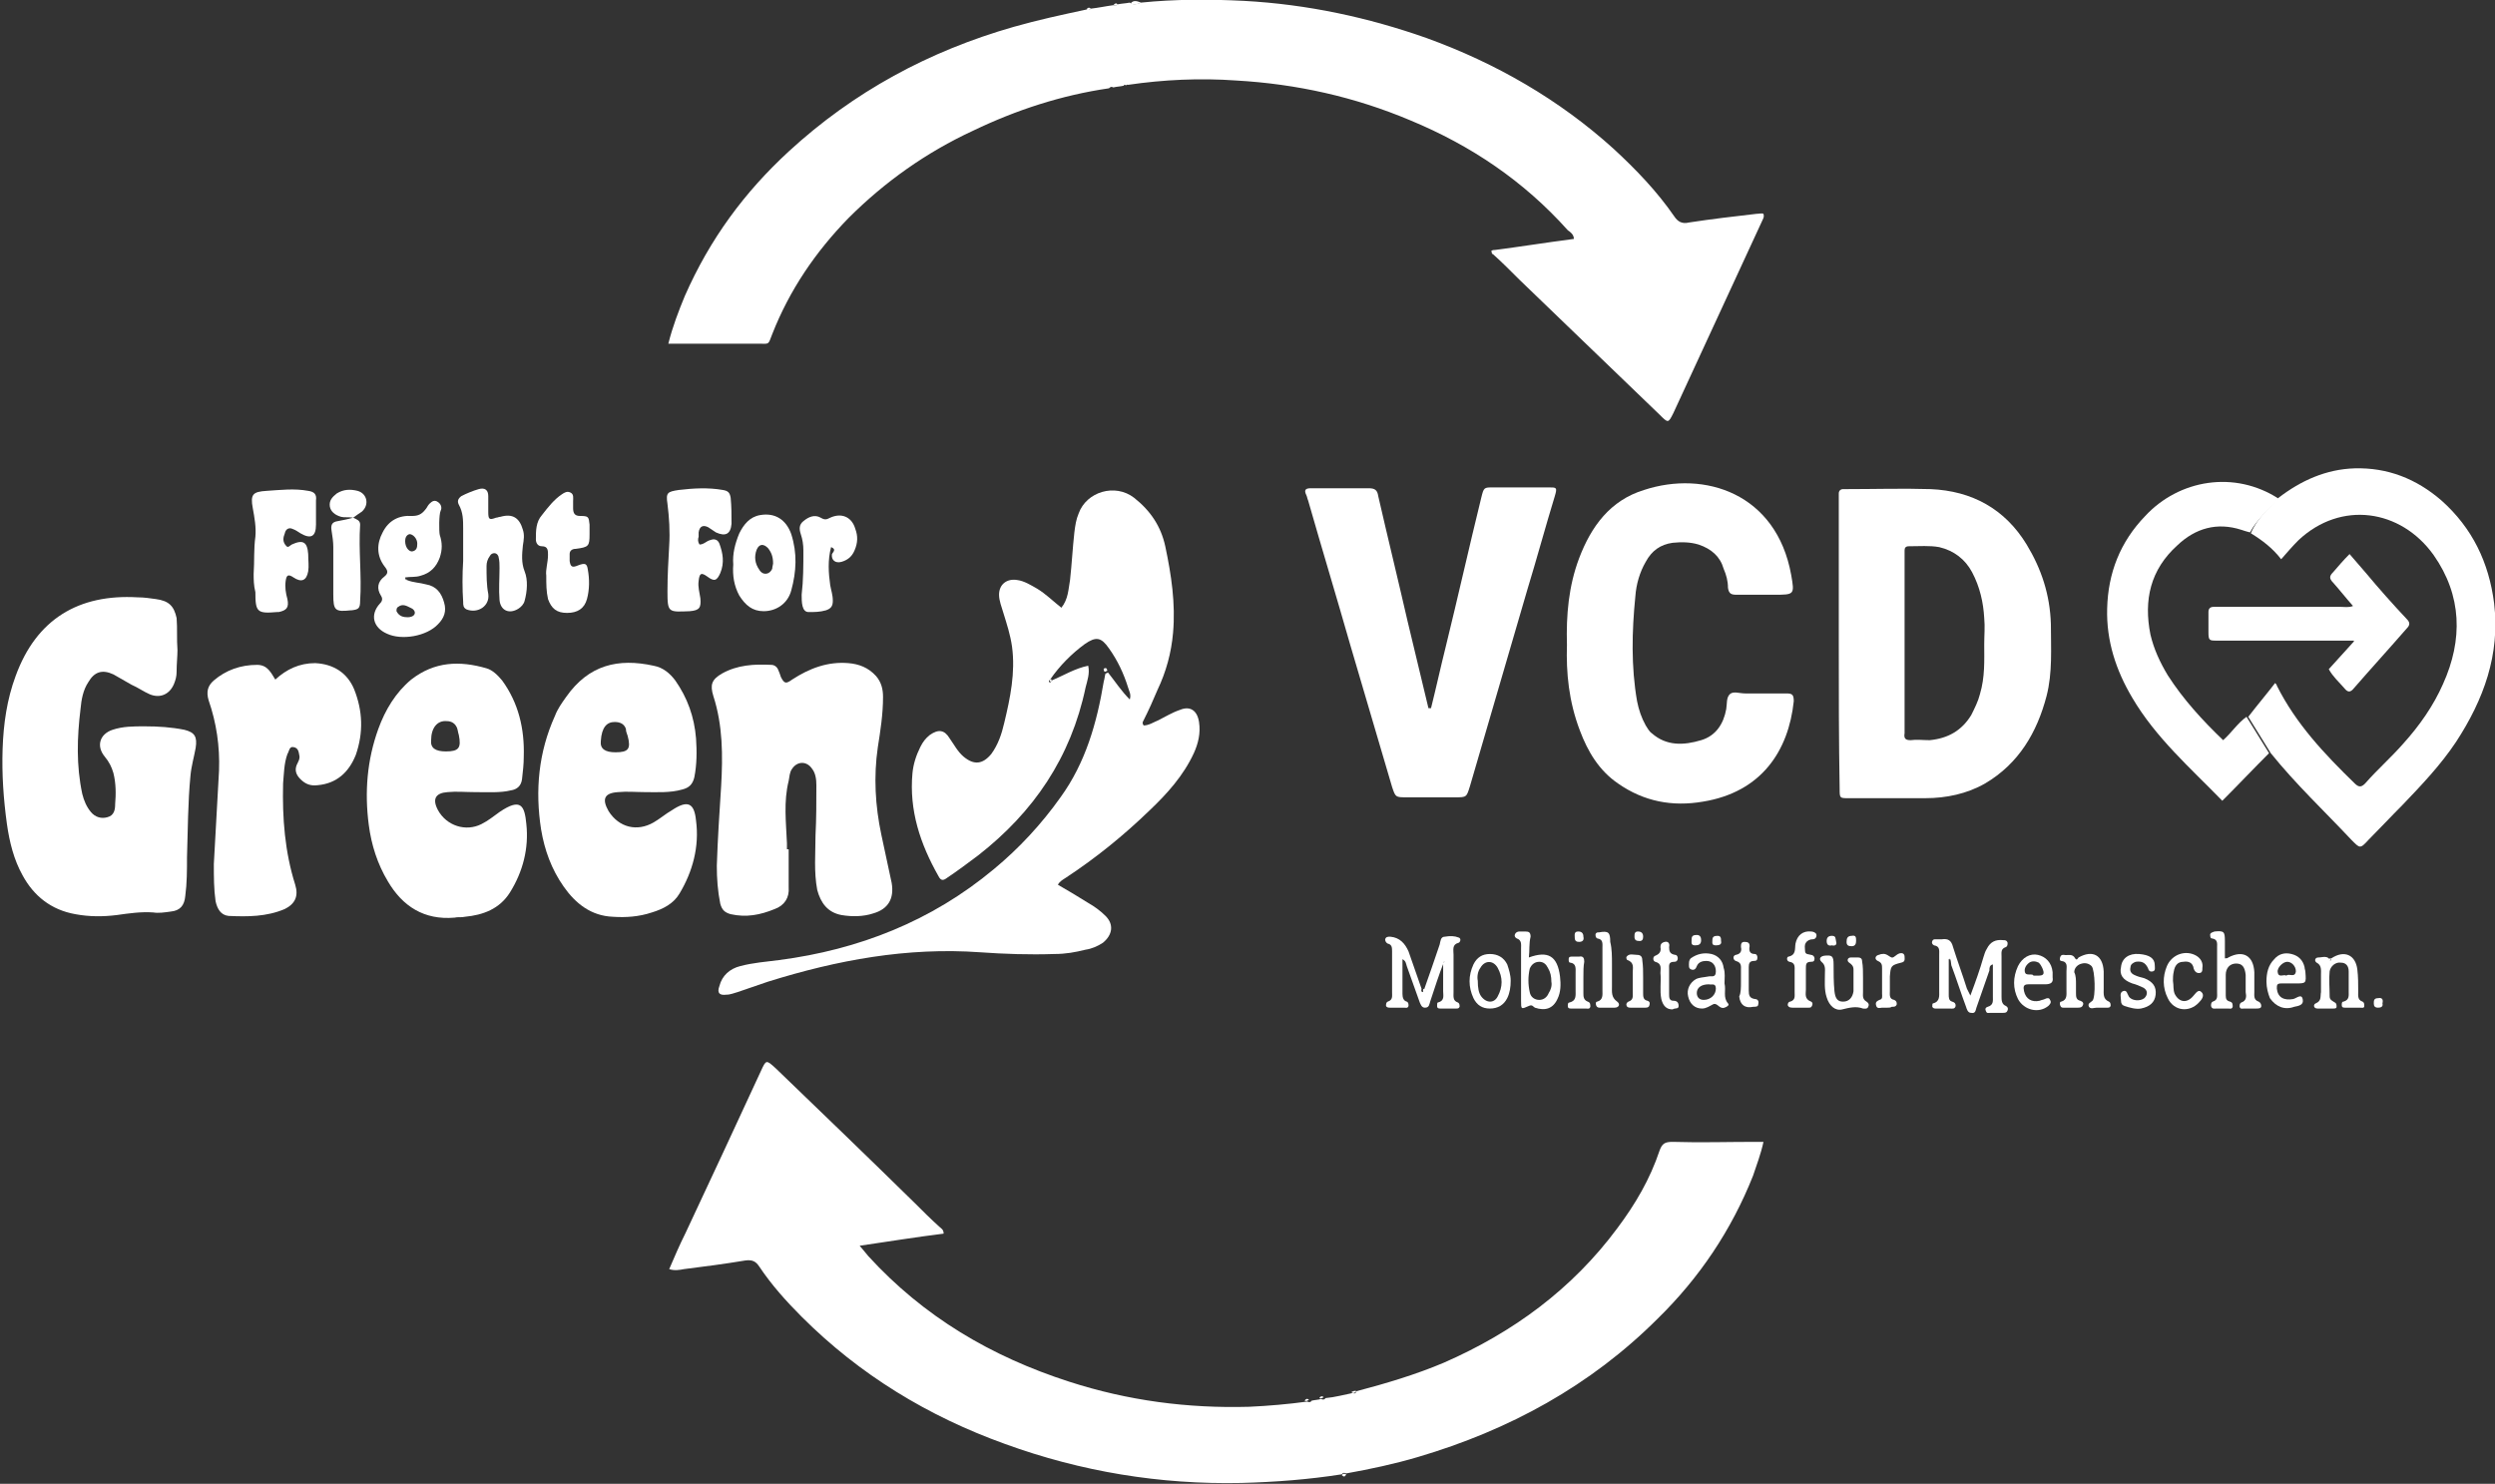 <svg xmlns="http://www.w3.org/2000/svg" xmlns:xlink="http://www.w3.org/1999/xlink" id="Ebene_1" x="0px" y="0px" viewBox="0 0 288.2 171.4" style="enable-background:new 0 0 288.2 171.4;" xml:space="preserve"><rect x="0" y="0" width="288.2" height="171.4" fill="#333333" stroke="none"/><style type="text/css">	.st0{fill:#FFFFFF;}</style><path class="st0" d="M156.7,160.7c3.4-0.9,6.8-1.9,10.1-3.3c8-3.5,14.8-8.5,20-15.5c2.1-2.8,3.8-5.7,4.9-9c0.3-0.8,0.6-1,1.5-1  c3.2,0.1,6.4,0,9.6,0c0.3,0,0.6,0,0.9,0c-0.3,1.4-0.8,2.7-1.2,3.9c-2.5,6.3-6.2,11.8-11,16.5c-7.8,7.8-17.2,12.9-27.7,16  c-2.7,0.8-5.5,1.4-8.3,1.9c-0.2-0.1-0.4-0.1-0.5,0.1c-3.8,0.6-7.7,0.9-11.6,1c-9.4,0.2-18.5-1.3-27.3-4.5c-8.9-3.2-16.8-8-23.5-14.7  c-1.8-1.8-3.5-3.7-4.9-5.8c-0.4-0.6-0.8-0.8-1.6-0.7c-2.4,0.4-4.7,0.7-7.1,1c-0.5,0.1-1.1,0.2-1.7,0c0.6-1.4,1.2-2.8,1.9-4.2  c2.9-6.2,5.8-12.4,8.7-18.7c0.6-1.3,0.6-1.3,1.7-0.3c5.4,5.2,10.8,10.4,16.1,15.6c0.9,0.9,1.8,1.8,2.8,2.7c0.2,0.2,0.5,0.3,0.5,0.8  c-3.2,0.4-6.3,0.9-9.7,1.4c0.4,0.5,0.7,0.8,1,1.2c6.4,7,14.2,11.6,23.2,14.5c6.8,2.2,13.7,3.1,20.8,2.9c2.2-0.1,4.5-0.3,6.7-0.6  c0.2,0.1,0.4,0.1,0.5-0.1c0.4-0.1,0.8-0.1,1.1-0.2c0.2,0.1,0.4,0.1,0.5-0.1c1.1-0.1,2.2-0.4,3.2-0.6  C156.4,161,156.6,161,156.7,160.7L156.7,160.7z"></path><path class="st0" d="M131.8,0.3c3.9-0.4,7.9-0.4,11.9-0.2C151,0.5,158,2,164.8,4.4c8,2.9,15.3,7.1,21.6,12.8c2.6,2.4,5,4.9,7,7.8  c0.4,0.6,0.9,0.9,1.7,0.7c2.6-0.4,5.2-0.7,7.8-1c0.3,0,0.6-0.1,0.8,0c0.1,0.3,0,0.5-0.1,0.7c-3.4,7.4-6.9,14.9-10.3,22.3  c-0.6,1.2-0.6,1.2-1.6,0.2c-5.4-5.2-10.8-10.4-16.2-15.6c-1-1-2-2-3-2.9c0-0.2,0-0.3,0-0.5c3.1-0.4,6.2-0.9,9.3-1.3  c0-0.5-0.4-0.8-0.7-1c-5.1-5.7-11.2-9.8-18.2-12.7c-6.4-2.7-13.1-4.2-20.1-4.6c-4.2-0.3-8.4-0.1-12.5,0.5c-0.2-0.1-0.4-0.1-0.5,0.1  c-0.4,0.1-0.8,0.1-1.2,0.2c-0.2-0.1-0.3-0.1-0.5,0.1c-5.5,0.8-10.7,2.5-15.7,4.9C107,17.6,102.2,21,98,25.2  c-3.8,3.9-6.8,8.3-8.8,13.4c-0.5,1.3-0.3,1.1-1.6,1.1c-3.1,0-6.2,0-9.3,0c-0.3,0-0.6,0-1.1,0c0.5-2,1.2-3.8,1.9-5.5  c2.9-6.6,6.9-12,12-16.7c7.5-6.9,16.2-11.6,26-14.4c2.8-0.8,5.6-1.4,8.4-2c0.2,0.1,0.4,0,0.5-0.1c0.9-0.1,1.8-0.3,2.6-0.4  c0.2,0.1,0.3,0.1,0.5-0.1c0.5-0.1,0.9-0.1,1.4-0.2C130.9,0.6,131.3,0.5,131.8,0.3L131.8,0.3z"></path><path class="st0" d="M121.5,78.6c1.4-0.6,2.7-1.4,4.2-1.7c0.2,0.9-0.1,1.7-0.3,2.5c-1.7,8.1-6,14.4-12.4,19.4  c-1.2,0.9-2.4,1.8-3.6,2.6c-0.4,0.3-0.7,0.4-1-0.2c-2.1-3.7-3.4-7.6-3-11.9c0.1-1,0.4-2,0.9-3c0.3-0.6,0.6-1,1.1-1.4  c1-0.7,1.7-0.6,2.3,0.4c0.5,0.7,0.9,1.5,1.6,2.1c1.2,1,2.2,0.9,3.2-0.3c0.8-1.1,1.2-2.3,1.5-3.6c0.7-2.9,1.3-5.8,0.9-8.8  c-0.2-1.4-0.6-2.6-1-3.9c-0.2-0.7-0.5-1.4-0.5-2.1c0-1.2,0.9-1.9,2.1-1.7c0.8,0.1,1.6,0.6,2.3,1c1,0.6,1.9,1.5,2.8,2.2  c0.8-1,0.8-2.1,1-3.2c0.2-1.8,0.3-3.7,0.5-5.5c0.1-0.8,0.2-1.5,0.5-2.2c0.9-2.5,4.2-3.5,6.4-1.8c1.9,1.5,3.1,3.3,3.6,5.6  c0.7,3.3,1.2,6.6,0.9,10c-0.2,2.3-0.8,4.5-1.8,6.6c-0.5,1.2-1,2.3-1.6,3.5c-0.1,0.2-0.2,0.3,0,0.6c0.6,0,1.2-0.4,1.7-0.6  c0.8-0.4,1.6-0.9,2.5-1.2c1.2-0.5,2,0.1,2.2,1.4s-0.1,2.5-0.6,3.6c-1.2,2.6-3.1,4.7-5.1,6.6c-3,2.9-6.2,5.5-9.7,7.8  c-0.3,0.2-0.7,0.4-0.9,0.8c1.2,0.7,2.4,1.4,3.5,2.1c0.7,0.4,1.4,0.9,2,1.5c1,1,0.8,2.2-0.3,3.1c-0.6,0.4-1.3,0.7-2,0.8  c-1.2,0.3-2.3,0.5-3.6,0.5c-2.9,0.1-5.8,0-8.6-0.2c-8.4-0.6-16.5,0.9-24.5,3.4c-1.2,0.4-2.3,0.8-3.5,1.2c-0.4,0.1-0.8,0.3-1.3,0.3  c-0.8,0.1-1.1-0.2-0.8-1c0.3-1.2,1.2-2,2.4-2.3c1.5-0.4,3-0.5,4.5-0.7c9.2-1.2,17.6-4.5,24.8-10.5c2.9-2.4,5.5-5.2,7.7-8.3  c2.9-4,4.2-8.6,5-13.4c0.1-0.3,0.1-0.6,0.2-0.9c0.1,0,0.2-0.1,0.3-0.1c0.8,1,1.5,2.1,2.5,3.1c0.2-0.6-0.1-1-0.2-1.4  c-0.5-1.6-1.2-3.1-2.2-4.5c-0.9-1.3-1.5-1.4-2.8-0.5c-1.5,1.1-2.9,2.5-4,4.1c-0.1,0.1-0.2,0.2-0.1,0.3S121.5,78.7,121.5,78.6  L121.5,78.6z"></path><path class="st0" d="M20.5,75.1c0,0.7-0.1,1.6-0.1,2.5c0,0.5-0.1,0.9-0.3,1.4c-0.5,1.2-1.6,1.7-2.8,1.2c-0.7-0.3-1.4-0.8-2.1-1.1  c-0.7-0.4-1.4-0.8-2.1-1.2c-1.3-0.6-2.2-0.3-2.9,0.9c-0.6,0.9-0.8,2-0.9,3.1c-0.4,3.3-0.5,6.5,0.2,9.8c0.2,0.8,0.5,1.5,1,2.1  s1.2,0.8,1.9,0.6c0.8-0.2,0.9-0.9,0.9-1.5c0.1-1.2,0.1-2.4-0.2-3.6c-0.2-0.7-0.5-1.3-1-1.9c-1-1.2-0.6-2.6,0.9-3.1  c1.2-0.4,2.4-0.4,3.7-0.4c1.6,0,3.1,0.1,4.6,0.4c1.2,0.3,1.5,0.8,1.3,2.1c-0.2,1.1-0.5,2.1-0.6,3.2c-0.3,3.1-0.3,6.3-0.4,9.4  c0,1.5,0,3-0.2,4.5c-0.1,1.1-0.6,1.7-1.7,1.8c-0.7,0.1-1.4,0.2-2,0.1c-1.4-0.1-2.8,0.1-4.2,0.3c-1.6,0.2-3.2,0.2-4.8-0.1  c-2.8-0.5-4.8-2.1-6.1-4.5c-1-1.8-1.5-3.8-1.8-5.9c-0.4-2.9-0.6-5.8-0.5-8.7c0.1-2.9,0.5-5.7,1.5-8.4c2.4-6.6,7.3-9.5,14.1-9.1  c0.7,0,1.4,0.1,2.1,0.2c1.5,0.2,2.1,0.8,2.4,2.2C20.5,72.6,20.4,73.8,20.5,75.1L20.5,75.1z"></path><path class="st0" d="M212.4,74.3c0-5.5,0-11,0-16.5c0-0.3,0-0.6,0-0.8c0-0.3,0.2-0.5,0.5-0.5c0.1,0,0.2,0,0.4,0c3.2,0,6.5-0.1,9.7,0  c4.8,0.2,8.6,2.3,11.1,6.4c1.7,2.8,2.7,5.8,2.8,9.2c0,2.8,0.2,5.6-0.5,8.3c-1.1,4.2-3.2,7.8-7.1,10.1c-2.1,1.2-4.5,1.7-6.9,1.7  c-3,0-5.9,0-8.9,0c-1,0-1,0-1-1.1C212.4,85.5,212.4,79.9,212.4,74.3L212.4,74.3z M229.2,74.4c0-1,0.1-2,0-3  c-0.1-1.8-0.5-3.6-1.4-5.3c-0.8-1.5-2.1-2.5-3.8-2.9c-1.1-0.2-2.3-0.1-3.5-0.1c-0.4,0-0.5,0.2-0.5,0.5s0,0.6,0,0.8  c0,6.6,0,13.1,0,19.7c0,0.2,0,0.4,0,0.6c-0.1,0.6,0.1,0.8,0.7,0.8c0.7-0.1,1.4,0,2.2,0c2.1-0.2,3.7-1.1,4.8-2.9  c0.4-0.8,0.8-1.6,1-2.4C229.3,78.2,229.2,76.3,229.2,74.4L229.2,74.4z"></path><path class="st0" d="M165.3,81.8c0.6-2.4,1.1-4.7,1.7-7.1c1.4-5.7,2.7-11.5,4.1-17.2c0.3-1.2,0.3-1.2,1.4-1.2c2.1,0,4.2,0,6.4,0  c0.9,0,1,0,0.7,1c-1.1,3.6-2.1,7.3-3.2,10.9c-2.2,7.5-4.4,15.1-6.6,22.6c-0.4,1.3-0.4,1.3-1.7,1.3c-1.9,0-3.8,0-5.6,0  c-1.3,0-1.3,0-1.7-1.2c-1.6-5.4-3.2-10.9-4.8-16.3c-1.6-5.6-3.3-11.2-4.9-16.8c-0.1-0.2-0.1-0.4-0.2-0.6c-0.3-0.6-0.1-0.8,0.5-0.8  c0.8,0,1.5,0,2.3,0c1.5,0,3,0,4.4,0c0.7,0,1,0.2,1.1,0.9c1.1,4.8,2.3,9.7,3.4,14.5c0.8,3.3,1.6,6.7,2.4,10  C165.2,81.8,165.3,81.8,165.3,81.8L165.3,81.8z"></path><path class="st0" d="M181,74.5c-0.1-3.5,0.2-6.8,1.4-10c1.4-3.7,3.6-6.7,7.5-7.9c7-2.3,15.3,0.4,17,9.8c0.4,2.3,0.4,2.3-2,2.3  c-1.4,0-2.9,0-4.3,0c-0.6,0-0.9-0.1-1-0.8c0-0.8-0.2-1.5-0.5-2.2c-0.4-1.4-1.4-2.3-2.9-2.8c-1-0.3-2-0.3-3-0.2  c-1.4,0.2-2.4,0.9-3.1,2.2c-0.7,1.2-1.1,2.6-1.2,4c-0.4,4-0.5,8.1,0.2,12.1c0.2,1,0.5,1.9,1,2.8c0.2,0.3,0.4,0.7,0.7,0.9  c1.7,1.5,3.7,1.4,5.7,0.8c1.7-0.5,2.6-1.9,2.9-3.6c0.1-0.6,0-1.3,0.4-1.7s1.1-0.1,1.8-0.1c1.6,0,3.1,0,4.7,0c0.7,0,0.9,0.1,0.9,0.9  c-0.6,5.7-3.7,10.5-10.5,11.6c-3.5,0.6-6.8,0-9.8-2.1c-2.2-1.5-3.5-3.7-4.4-6.1C181.2,81,180.9,77.7,181,74.5L181,74.5z"></path><path class="st0" d="M91.1,98.1c0,1.5,0,2.9,0,4.4c0.1,1.2-0.5,2.1-1.6,2.5c-1.7,0.7-3.3,1-5.1,0.6c-0.7-0.2-1-0.5-1.2-1.2  c-0.3-1.5-0.4-2.9-0.4-4.4c0.1-3.1,0.3-6.1,0.5-9.2c0.2-3.5,0.2-7-0.9-10.4c-0.4-1.3-0.2-1.9,1-2.6c1.8-1,3.7-1.1,5.7-1  c0.4,0,0.7,0.3,0.8,0.6c0.1,0.2,0.2,0.5,0.3,0.8c0.4,0.8,0.6,0.8,1.3,0.3c2-1.3,4.1-2.1,6.5-1.9c1.2,0.1,2.3,0.5,3.2,1.5  c0.6,0.7,0.8,1.5,0.8,2.4c0,2-0.3,3.9-0.6,5.8c-0.5,3.4-0.3,6.8,0.4,10.1c0.4,1.9,0.8,3.7,1.2,5.6c0.3,1.8-0.4,3-2.1,3.5  c-1.2,0.4-2.5,0.4-3.7,0.2c-1.6-0.3-2.4-1.4-2.8-2.9c-0.4-2.1-0.2-4.2-0.2-6.3c0.1-1.9,0.1-3.8,0.1-5.8c0-0.7-0.1-1.4-0.5-1.9  c-0.6-0.9-1.7-0.9-2.3,0c-0.3,0.4-0.3,0.9-0.4,1.4c-0.6,2.4-0.3,4.8-0.2,7.2c0,0.2,0,0.5,0,0.7C91,98.1,91.1,98.1,91.1,98.1  L91.1,98.1z"></path><path class="st0" d="M74.5,91.5c-1,0-2.1-0.1-3.1,0c-1.6,0.1-1.9,0.8-1.1,2.2c1.2,1.9,3.3,2.4,5.2,1.3c0.7-0.4,1.4-1,2.1-1.4  c1.8-1.2,2.6-0.9,2.8,1.2c0.4,3-0.4,5.9-1.9,8.4c-0.7,1.2-1.9,1.8-3.2,2.2c-1.5,0.5-3,0.6-4.5,0.5c-2.5-0.1-4.3-1.5-5.7-3.5  c-1.4-2-2.2-4.2-2.6-6.6c-0.7-4.5-0.3-8.9,1.6-13.1c0.3-0.8,0.8-1.5,1.3-2.2c2.6-3.7,6-4.5,10.1-3.6c1.1,0.2,1.9,0.9,2.5,1.7  c1.4,2,2.2,4.2,2.4,6.7c0.1,1.5,0.1,3-0.2,4.5c-0.2,0.8-0.6,1.2-1.4,1.4C77.4,91.6,75.9,91.5,74.5,91.5L74.5,91.5z M71.1,86.9  c1.5,0,1.8-0.4,1.4-1.9c-0.1-0.3-0.2-0.5-0.2-0.8c-0.2-0.6-0.7-0.8-1.3-0.8c-0.9,0-1.5,0.6-1.6,2.2C69.3,86.5,69.9,86.9,71.1,86.9z"></path><path class="st0" d="M54.8,91.5c-1,0-2.1-0.1-3.1,0c-1.4,0.1-1.8,0.8-1.1,2.1c1,1.8,3.2,2.5,5,1.6c0.8-0.4,1.4-0.9,2.1-1.4  c2.5-1.7,2.9-0.7,3.1,1.4c0.3,2.8-0.4,5.5-1.9,7.9c-1.2,1.9-3.1,2.6-5.2,2.8c-0.4,0.1-0.8,0-1.2,0.1c-3.5,0.3-6-1.3-7.7-4.2  c-1.2-2-1.9-4.2-2.2-6.5c-0.5-3.8-0.2-7.5,1.1-11.1c0.8-2.2,2-4.2,3.8-5.7c2.7-2.1,5.6-2.2,8.7-1.3c0.7,0.2,1.3,0.8,1.8,1.4  c1.9,2.6,2.6,5.6,2.5,8.8c0,0.9-0.1,1.7-0.2,2.6c-0.1,0.8-0.6,1.2-1.3,1.3C57.8,91.6,56.3,91.5,54.8,91.5z M51.5,86.8  c1.5,0,1.8-0.4,1.5-1.9c-0.1-0.3-0.1-0.5-0.2-0.8c-0.2-0.5-0.6-0.8-1.2-0.8c-1.1-0.1-1.8,0.8-1.8,2.2C49.7,86.4,50.3,86.8,51.5,86.8  L51.5,86.8z"></path><path class="st0" d="M263.2,57.5c2.6-2,5.5-3.3,8.8-3.4c3.8-0.1,7.1,1.2,10,3.7c3.6,3.2,5.5,7.2,6.1,11.9c0.7,5.9-1.2,11.1-4.4,16  c-1.8,2.7-4,5-6.2,7.3c-1.3,1.3-2.6,2.7-3.9,4c-1,1.1-1,1-2,0c-3.1-3.3-6.4-6.4-9.3-10l-2.6-4.2c1-1.3,2.1-2.6,3.1-3.9  c0.1,0.1,0.2,0.2,0.2,0.3c2.2,4.4,5.5,7.9,9,11.3c0.5,0.5,0.8,0.4,1.2,0c1.4-1.6,3-3,4.4-4.6c1.9-2.1,3.5-4.4,4.6-6.9  c2.3-5.1,2.2-10.2-1.1-14.9c-3.8-5.3-10.7-6.3-15.6-1.7c-0.7,0.7-1.3,1.4-2,2.2c-1-1.3-2.2-2.2-3.5-3  C260.7,59.9,262,58.8,263.2,57.5L263.2,57.5z"></path><path class="st0" d="M31.8,78.5c1.3-1.2,2.8-1.9,4.6-1.9c2.1,0.1,3.7,1.1,4.5,3c1,2.5,1.1,5,0.2,7.6c-0.8,2-2.2,3.3-4.4,3.5  c-0.8,0.1-1.4-0.1-2-0.7s-0.7-1.2-0.3-1.9c0.1-0.2,0.2-0.4,0.2-0.7c-0.1-0.5-0.1-1-0.7-1.1c-0.5-0.1-0.5,0.5-0.7,0.8  c-0.4,1.1-0.4,2.3-0.5,3.4c-0.1,4,0.2,7.9,1.4,11.7c0.4,1.3,0,2.2-1.2,2.8c-2.1,0.9-4.3,0.9-6.5,0.8c-0.9-0.1-1.3-0.8-1.5-1.7  c-0.2-1.4-0.2-2.8-0.2-4.3c0.2-3.6,0.4-7.2,0.6-10.8c0.1-2.8-0.3-5.5-1.2-8.1c-0.3-1-0.1-1.7,0.6-2.3c1.4-1.2,3.1-1.8,5-1.8  C30.9,76.8,31.3,77.7,31.8,78.5L31.8,78.5z"></path><path class="st0" d="M259.5,82.8l2.6,4.2c-1.8,1.8-3.6,3.7-5.4,5.5c-3.7-3.8-7.7-7.3-10.4-11.9c-1.9-3.2-3-6.6-2.9-10.3  c0.1-4.1,1.5-7.7,4.4-10.7c3.9-4.2,10.3-5.3,15.4-2c-1.1,1.2-2.5,2.4-3.3,3.9c-0.4-0.1-0.7-0.2-1-0.3c-2.8-0.9-5.3-0.2-7.4,1.8  c-3.1,2.8-3.9,6.3-3.1,10.3c0.4,1.7,1.1,3.2,2,4.7c1.8,2.8,4,5.2,6.4,7.5C257.8,84.6,258.5,83.5,259.5,82.8L259.5,82.8z"></path><path class="st0" d="M47,67c0.7,0.3,1.5,0.3,2.2,0.5c1.2,0.2,1.8,1,2.1,2.1c0.3,1,0,1.8-0.7,2.5c-1.3,1.4-4.2,1.9-5.9,1.1  c-1.6-0.7-2-2.2-0.8-3.5c0.3-0.3,0.3-0.6,0.1-0.9c-0.5-0.8-0.4-1.6,0.4-2.2c0.5-0.4,0.4-0.7,0-1.2c-0.9-1.2-0.9-2.6-0.2-3.9  c0.7-1.4,1.9-2,3.4-1.9c0.7,0,1.1-0.2,1.5-0.7c0.2-0.2,0.3-0.5,0.5-0.7c0.3-0.3,0.6-0.5,1-0.2c0.3,0.2,0.5,0.6,0.3,1  s-0.2,2.4-0.1,2.8c0.3,0.9,0.3,1.7,0,2.6c-0.4,1.1-1.1,1.8-2.2,2.1c-0.6,0.2-1.2,0.1-1.8,0.2C46.8,66.9,46.8,67,47,67L47,67z   M47.1,71.3c0.3,0,0.7-0.1,0.8-0.4s-0.2-0.6-0.5-0.7C47,70,46.5,69.7,46,70.1c-0.2,0.1-0.2,0.3-0.2,0.5  C46.1,71.2,46.6,71.3,47.1,71.3L47.1,71.3z M46.8,62.5c0,0.7,0.4,1.2,0.8,1.2c0.5-0.1,0.6-0.4,0.6-0.9c0-0.6-0.5-1.1-0.9-1.1  C46.9,61.8,46.8,62.2,46.8,62.5z"></path><path class="st0" d="M29.3,66.3c0.1-1.5,0-2.9,0.2-4.3c0.1-1.1-0.1-2.2-0.3-3.3c-0.3-1.6,0-1.9,1.6-2s3.2-0.3,4.8,0  c0.7,0.1,1,0.4,0.9,1.1c0,0.9,0,1.8,0,2.8c0,1.4-0.6,1.7-1.8,1c-0.3-0.2-0.6-0.4-0.9-0.5c-0.4-0.2-0.8,0-0.9,0.5  c-0.2,0.5-0.3,1,0.2,1.5c0.2,0.2,0.4-0.1,0.6-0.2c1.3-0.6,1.8-0.3,1.9,1.1c0,0.7,0.1,1.4,0,2c-0.2,1.1-0.8,1.3-1.7,0.7  c-0.6-0.4-0.8-0.3-0.9,0.4c-0.1,0.7,0,1.4,0.2,2.1c0.2,1-0.1,1.3-1,1.5c-0.1,0-0.2,0-0.2,0c-2.3,0.2-2.5,0-2.5-2.3  C29.3,67.6,29.3,66.9,29.3,66.3L29.3,66.3z"></path><path class="st0" d="M80.8,62.9c0.5,0,0.8-0.4,1.2-0.5c0.5-0.2,0.9-0.1,1.1,0.4c0.4,1.1,0.6,2.2,0.1,3.4c-0.4,0.9-0.7,1-1.5,0.4  c-0.7-0.5-0.9-0.4-1,0.5c-0.1,0.7,0.1,1.3,0.2,2c0.1,1.1-0.1,1.4-1.2,1.5c-2.5,0.1-2.6,0.2-2.6-2.3c0-1.8,0.1-3.5,0.2-5.3  c0.1-1.6,0-3.2-0.2-4.8c-0.2-1.3,0-1.4,1.3-1.6c1.7-0.2,3.4-0.3,5.1,0c0.6,0.1,0.8,0.3,0.9,0.9c0.1,1,0.1,2,0.1,3  c-0.1,1.2-0.7,1.5-1.8,1c-0.3-0.2-0.6-0.4-0.9-0.6c-0.6-0.3-1-0.1-1.1,0.6c0,0.2,0,0.3,0,0.5C80.6,62.3,80.6,62.6,80.8,62.9  L80.8,62.9z"></path><path class="st0" d="M53.5,64.8c0-1.3,0-2.5,0-3.8c0-0.9,0-1.8-0.5-2.7c-0.2-0.4-0.1-0.7,0.3-1c0.6-0.3,1.3-0.6,2-0.8  s1.1,0.1,1.1,0.8c0,0.6,0,1.2,0,1.8c0,0.9,0.1,1,0.9,0.7c0.2,0,0.3-0.1,0.5-0.1c1.4-0.4,2.2,0.1,2.6,1.5c0.2,0.6,0.1,1.2,0,1.8  c-0.1,1-0.2,2,0.2,3s0.3,2.3,0,3.4c-0.1,0.4-0.4,0.7-0.7,0.9c-1.1,0.7-2.1,0.2-2.2-1c-0.1-1.2,0-2.5,0-3.7c0-0.4,0-0.8-0.1-1.2  c0-0.2-0.2-0.5-0.5-0.5c-0.2,0-0.4,0.1-0.5,0.3c-0.3,0.4-0.4,0.8-0.4,1.2c0,1.1,0,2.2,0.2,3.2c0.2,1.4-1.2,2.3-2.5,1.8  c-0.4-0.2-0.4-0.5-0.4-0.9C53.4,68,53.4,66.4,53.5,64.8L53.5,64.8L53.5,64.8z"></path><path class="st0" d="M84.7,65.2c-0.1-1.2,0.2-2.4,0.7-3.6c0.5-1,1.2-1.9,2.4-2.1c1.7-0.3,3,0.5,3.6,2.2c0.7,2.2,0.6,4.3,0,6.5  c-0.4,1.5-1.7,2.4-3.2,2.4c-1.3,0-2.1-0.7-2.8-1.8C84.8,67.7,84.6,66.5,84.7,65.2z M89.3,65.1c0-0.8-0.2-1.3-0.6-1.8  c-0.5-0.5-1-0.5-1.3,0.2c-0.3,0.8-0.2,1.6,0.3,2.3c0.4,0.7,1.2,0.6,1.5-0.1C89.2,65.5,89.3,65.2,89.3,65.1L89.3,65.1z"></path><path class="st0" d="M63.1,66.5c-0.1-0.7,0.2-1.5,0.2-2.4c0-0.5,0-1-0.7-1c-0.5,0-0.7-0.4-0.7-0.8c0-1,0-2,0.7-2.8  c0.7-0.9,1.4-1.8,2.3-2.4c0.3-0.2,0.6-0.4,1-0.2s0.3,0.6,0.3,1c0,0.3,0,0.6,0,0.8c0,0.6,0.2,0.9,0.8,0.9c1,0,1,0.1,1.1,1  c0,0.4,0,0.7,0,1.1c0,1.4-0.1,1.5-1.6,1.7c-0.4,0-0.7,0.2-0.7,0.6c0,0.3,0,0.6,0,0.8c0.1,0.7,0.3,0.8,1,0.5c0.8-0.3,1-0.2,1.1,0.5  c0.2,1.1,0.2,2.3-0.1,3.4c-0.3,1.1-1.1,1.6-2.3,1.6c-1.2,0-1.8-0.5-2.2-1.6C63.1,68.3,63.1,67.5,63.1,66.5L63.1,66.5z"></path><path class="st0" d="M96,63.2c-0.4,1.5-0.3,3-0.1,4.4c0.1,0.6,0.3,1.1,0.3,1.8c0,0.6-0.2,0.9-0.8,1.1c-0.7,0.2-1.3,0.2-2,0.2  c-0.4,0-0.6-0.3-0.7-0.7c-0.1-0.4-0.1-0.9-0.1-1.3c0.2-1.7,0.2-3.4,0.2-5.1c0-0.7-0.1-1.3-0.3-1.9c-0.2-0.6-0.2-1.1,0.3-1.5  c0.6-0.5,1.3-0.8,2-0.4c0.5,0.3,0.7,0.2,1.1,0c1.3-0.6,2.5-0.1,2.9,1.3c0.3,0.8,0.3,1.6-0.1,2.5c-0.3,0.7-0.8,1.1-1.5,1.3  S96,64.7,96.1,64C96.4,63.6,96.5,63.4,96,63.2L96,63.2z"></path><path class="st0" d="M40.8,59.8c0.4,0.2,0.8,0.3,0.8,0.8c-0.2,3,0.2,5.9,0,8.8c0,0.9-0.2,1-1,1.1h-0.1c-1.8,0.2-2,0-2-1.8  s0-3.7,0-5.5c0-0.6-0.1-1.3-0.2-1.9c-0.1-0.6,0-1,0.7-1.1C39.5,60.1,40.1,60,40.8,59.8c-0.6-0.1-1,0-1.4-0.1  c-0.7-0.2-1.2-0.6-1.3-1.2c-0.1-0.7,0.3-1.1,0.8-1.5c0.8-0.5,1.6-0.5,2.4-0.3c1.1,0.3,1.4,1.6,0.5,2.4  C41.5,59.3,41.2,59.5,40.8,59.8L40.8,59.8z"></path><path class="st0" d="M166.8,111.1c-0.6,1.5-1.1,3.1-1.6,4.6c-0.1,0.3-0.1,0.7-0.6,0.7c-0.4,0-0.5-0.4-0.6-0.6  c-0.5-1.4-1-2.8-1.5-4.2c-0.1-0.3-0.1-0.6-0.5-0.8c0,1.4,0,2.7,0,4c0,0.4,0.1,0.8,0.5,0.9c0.2,0.1,0.2,0.3,0.2,0.5  c-0.1,0.3-0.3,0.2-0.5,0.2c-0.5,0-1,0-1.6,0c-0.2,0-0.4,0-0.5-0.2c0-0.2,0-0.4,0.2-0.5c0.6-0.2,0.5-0.6,0.5-1.1c0-1.6,0-3.1,0-4.7  c0-0.4,0-0.8-0.5-0.9c-0.2-0.1-0.3-0.3-0.3-0.5c0.1-0.3,0.3-0.3,0.6-0.3c1.1,0.1,1.7,0.8,2.1,1.7c0.5,1.4,1,2.9,1.5,4.3  c0,0.2-0.1,0.3,0.1,0.4c0.1,0,0.2-0.1,0.2-0.3c0.6-1.7,1.2-3.4,1.8-5.2c0.1-0.4,0.1-0.9,0.6-0.9c0.6-0.1,1.1-0.1,1.6,0.1  c0.3,0.1,0.2,0.5,0,0.6c-0.8,0.2-0.6,0.8-0.6,1.4c0,1.4,0,2.9,0,4.3c0,0.5-0.1,1,0.5,1.2c0.2,0.1,0.2,0.3,0.2,0.5  c-0.1,0.2-0.2,0.2-0.4,0.2c-0.6,0-1.2,0-1.8,0c-0.2,0-0.4,0-0.4-0.3c0-0.2,0-0.4,0.1-0.4c0.8-0.2,0.6-0.8,0.6-1.3c0-1.1,0-2.2,0-3.2  c0.2-0.2,0.3-0.5,0-0.5C166.9,110.6,166.8,110.9,166.8,111.1L166.8,111.1z"></path><path class="st0" d="M225.1,110.8c0,1.4,0,2.7,0,4.1c0,0.3,0,0.7,0.4,0.8c0.3,0.1,0.4,0.2,0.4,0.5c-0.1,0.4-0.4,0.3-0.7,0.3  c-0.5,0-1,0-1.6,0c-0.1,0-0.3,0-0.4-0.2c0-0.2,0-0.4,0.1-0.4c0.8-0.2,0.7-0.9,0.7-1.4c0-1.4,0-2.8,0-4.2c0-0.5,0.1-1-0.6-1.1  c-0.2-0.1-0.3-0.3-0.2-0.5s0.2-0.2,0.4-0.2s0.5,0,0.7,0c0.7-0.1,1.1,0.1,1.3,0.9c0.5,1.6,1.1,3.2,1.6,4.8c0.1,0.2,0.2,0.4,0.4,0.8  c0.6-1.6,1.1-3,1.5-4.4c0.1-0.3,0.2-0.7,0.4-1c0.4-0.8,1-1.1,1.9-1c0.2,0,0.4,0,0.5,0.3c0,0.2,0,0.4-0.2,0.5  c-0.6,0.2-0.5,0.6-0.5,1.1c0,1.5,0,3,0,4.6c0,0.4,0,0.9,0.5,1.1c0.2,0.1,0.3,0.3,0.2,0.5c-0.1,0.3-0.3,0.3-0.6,0.3c-0.5,0-1,0-1.4,0  c-0.2,0-0.4,0.1-0.5-0.2c-0.1-0.2-0.1-0.4,0.2-0.5c0.7-0.2,0.6-0.7,0.6-1.2c0-1.2,0-2.5,0-3.7c-0.4,0.1-0.4,0.4-0.4,0.7  c-0.5,1.4-1,2.9-1.5,4.3c-0.1,0.3-0.1,0.7-0.6,0.6c-0.4,0-0.5-0.4-0.6-0.7c-0.6-1.6-1.1-3.2-1.7-4.8  C225.3,110.7,225.3,110.7,225.1,110.8L225.1,110.8z"></path><path class="st0" d="M176.6,110.6c2.2-0.8,3.3-0.2,3.6,2.2c0.1,0.9,0.1,1.8-0.3,2.6c-0.5,1.1-1.4,1.4-2.6,1  c-0.2-0.1-0.3-0.4-0.7-0.2c-0.9,0.4-0.9,0.4-0.9-0.6c0-2,0-4,0-6c0-0.5,0.1-1-0.5-1.2c-0.2-0.1-0.3-0.3-0.2-0.5s0.3-0.3,0.5-0.3  s0.5,0,0.7,0c0.4,0,0.6,0.1,0.6,0.6C176.6,109,176.7,109.8,176.6,110.6L176.6,110.6z M179.2,113.4c0-0.6-0.1-1.1-0.4-1.6  c-0.2-0.4-0.5-0.7-1-0.7s-0.9,0.3-1.1,0.8c-0.2,0.9-0.2,1.8,0,2.7c0.1,0.6,0.6,0.9,1.1,0.9s0.9-0.3,1.1-0.8  C179.1,114.4,179.3,113.9,179.2,113.4L179.2,113.4z"></path><path class="st0" d="M257,110.7c0.2,0,0.3,0,0.4-0.1c1.7-0.9,2.9-0.2,3,1.7c0,0.8,0,1.5,0,2.3c0,0.4-0.1,0.9,0.5,1.1  c0.2,0.1,0.3,0.3,0.3,0.5c0,0.3-0.3,0.3-0.6,0.3c-0.5,0-1,0-1.4,0c-0.2,0-0.4,0.1-0.5-0.2c0-0.2,0-0.4,0.2-0.5  c0.6-0.2,0.6-0.7,0.5-1.2c0-0.7,0-1.4,0-2c-0.1-0.9-0.4-1.3-1.1-1.3s-1.2,0.5-1.2,1.3s0,1.6,0,2.4c0,0.4,0.1,0.6,0.5,0.7  c0.3,0.1,0.3,0.3,0.3,0.6c-0.1,0.3-0.3,0.2-0.5,0.2c-0.5,0-1,0-1.4,0c-0.2,0-0.5,0.1-0.6-0.3c0-0.2,0-0.4,0.2-0.5  c0.6-0.2,0.5-0.6,0.5-1.1c0-1.7,0-3.4,0-5.2c0-0.4,0.1-0.9-0.6-1c-0.2,0-0.2-0.3-0.2-0.5c0.1-0.2,0.3-0.2,0.5-0.3  c1.1-0.1,1.2,0,1.2,1.1C257,109.3,257,109.9,257,110.7L257,110.7z"></path><path class="st0" d="M269.3,110.7c1.5-1,2.8-0.4,3,1.3c0.1,0.8,0.1,1.7,0.1,2.5c0,0.5-0.1,1,0.5,1.2c0.2,0.1,0.2,0.3,0.2,0.5  c0,0.3-0.3,0.2-0.5,0.2c-0.6,0-1.1,0-1.7,0c-0.2,0-0.4,0-0.4-0.3c0-0.2,0-0.4,0.2-0.4c0.7-0.2,0.6-0.7,0.6-1.2c0-0.8,0-1.5,0-2.3  c0-0.6-0.3-1-0.9-1c-0.6-0.1-1.2,0.4-1.3,1c-0.1,0.9,0,1.9,0,2.9c0,0.4,0.3,0.5,0.6,0.7c0.2,0.1,0.2,0.3,0.2,0.5s-0.2,0.2-0.4,0.2  c-0.6,0-1.2,0-1.8,0c-0.5,0-0.5-0.5-0.2-0.6c0.7-0.3,0.5-0.8,0.6-1.3c0-0.7,0-1.4,0-2c0-0.5,0.1-1.1-0.5-1.4  c-0.3-0.2-0.2-0.6,0.2-0.6c0.5,0,1.1-0.3,1.4,0.4C269.2,111,269.2,110.9,269.3,110.7L269.3,110.7z"></path><path class="st0" d="M239.8,113.7c0,0.3,0,0.6,0,1s0,0.8,0.5,0.9c0.3,0.1,0.4,0.3,0.3,0.5c-0.1,0.3-0.4,0.3-0.6,0.3  c-0.5,0-1,0-1.6,0c-0.2,0-0.3,0-0.4-0.2c-0.1-0.2-0.1-0.5,0.1-0.5c0.7-0.2,0.6-0.8,0.6-1.3c0-0.7,0-1.4,0-2.2c0-0.5,0.2-1.1-0.6-1.2  c-0.2,0-0.2-0.3-0.1-0.5c0.1-0.2,0.2-0.2,0.4-0.2c0.4,0.1,1-0.2,1.3,0.4c0.2,0.3,0.3,0,0.4-0.1c1.6-0.9,2.8-0.3,2.9,1.6  c0,0.7,0,1.3,0,2c0,0.6-0.1,1.2,0.6,1.5c0.2,0.1,0.2,0.3,0.2,0.5c-0.1,0.2-0.2,0.2-0.4,0.2c-0.4,0-0.8,0-1.2,0  c-0.3,0-0.7,0.2-0.9-0.1c-0.2-0.4,0.2-0.5,0.4-0.7c0.4-0.4,0.3-3.6-0.1-4c-0.3-0.3-0.7-0.4-1.1-0.3c-0.5,0.1-0.9,0.5-0.9,1  C239.8,112.7,239.8,113.2,239.8,113.7L239.8,113.7L239.8,113.7z"></path><path class="st0" d="M215.2,113c0,0.5,0,1,0,1.6c0,0.4-0.1,0.8,0.4,1.1c0.3,0.2,0.3,0.4,0.2,0.6c-0.1,0.3-0.5,0.2-0.6,0.2  c-0.8-0.3-1.6-0.1-2.4,0.1c-0.8,0.2-1.5-0.4-1.8-1.4c-0.3-0.9-0.2-1.9-0.2-2.8c0-0.4,0.1-0.9-0.4-1.3c-0.3-0.3-0.2-0.6,0.3-0.7  c0.9-0.1,1.1,0,1.1,1s0,2.1,0.1,3.1c0.1,0.9,0.4,1.2,1,1.2c0.7,0,1.1-0.5,1.2-1.2c0-0.8,0-1.7,0-2.5c0-0.4-0.2-0.6-0.5-0.8  c-0.3-0.2-0.2-0.6,0.2-0.6c0.3,0,0.6,0,0.8,0c0.4,0,0.5,0.2,0.5,0.5C215.2,111.6,215.2,112.3,215.2,113L215.2,113z"></path><path class="st0" d="M199.2,113.6c0.2,0.8-0.2,1.6,0.4,2.3c0.2,0.2-0.1,0.4-0.4,0.5c-0.6,0.2-0.8-0.6-1.3-0.4  c-0.4,0.2-0.8,0.5-1.3,0.5c-0.8,0-1.4-0.5-1.6-1.4c-0.2-0.8,0.2-1.6,0.9-2c0.4-0.2,0.9-0.2,1.4-0.3c0.4-0.1,0.9,0.2,0.9-0.6  c0-0.7-0.4-1.2-1.1-1.2c-0.4,0-0.9,0.1-1.1,0.6c-0.1,0.3-0.3,0.5-0.6,0.4c-0.4-0.1-0.3-0.5-0.3-0.8c0-0.2,0.1-0.4,0.2-0.5  c0.7-0.5,1.5-0.7,2.4-0.5c0.8,0.2,1.3,0.8,1.4,1.6C199.3,112.4,199.2,113,199.2,113.6L199.2,113.6z M197.4,113.7  c-0.9,0-1.4,0.4-1.4,1c0,0.5,0.3,0.8,0.8,0.8c0.8,0,1.4-0.6,1.4-1.3C198.2,113.5,197.7,113.8,197.4,113.7L197.4,113.7z"></path><path class="st0" d="M261.8,113.4c0-1,0.2-1.9,0.9-2.6c0.5-0.6,1.2-0.8,2-0.6c0.8,0.2,1.3,0.7,1.5,1.5c0,0.2,0.1,0.4,0.1,0.6  c0.1,1.3,0.1,1.3-1.2,1.3c-0.5,0-1,0-1.6,0c-0.5,0-0.5,0.2-0.5,0.6c0.1,1,0.8,1.4,1.9,1.2c0.4-0.1,1-0.7,1.1,0.1  c0.1,0.6-0.5,0.7-1,0.8c-1.1,0.4-2.1,0-2.8-1C262,114.8,261.8,114.1,261.8,113.4L261.8,113.4z M264.1,112.7c0.3-0.3,1,0.3,1.1-0.5  c0-0.6-0.5-1.1-1-1.1s-1.2,0.7-1.1,1.2C263.2,113,263.8,112.5,264.1,112.7L264.1,112.7z"></path><path class="st0" d="M237.1,112.9c0.1,0.6-0.2,0.8-0.9,0.8c-0.6,0-1.3,0-1.9,0c-0.6,0-0.6,0.3-0.5,0.8c0.2,0.9,0.9,1.3,1.8,1.1  c0.2-0.1,0.4-0.1,0.6-0.2c0.2-0.1,0.5-0.2,0.6,0.1c0.2,0.3,0,0.5-0.2,0.7c-1.1,0.9-2.8,0.5-3.5-0.8c-0.6-1.2-0.6-2.5,0-3.8  c0.5-1,1.4-1.5,2.3-1.3c0.9,0.2,1.6,0.9,1.7,2C237.1,112.4,237.1,112.6,237.1,112.9L237.1,112.9z M234.9,112.7c0.2,0,0.3,0,0.5,0  c0.7,0,0.8-0.2,0.5-0.9c-0.1-0.2-0.2-0.4-0.4-0.6c-0.4-0.2-0.8-0.2-1.1,0c-0.4,0.3-0.6,0.7-0.5,1.1s0.6,0.2,0.9,0.3  C234.9,112.7,234.9,112.7,234.9,112.7z"></path><path class="st0" d="M174.5,113.3c0,0.7-0.1,1.4-0.4,2c-0.4,0.8-1.1,1.2-2,1.2s-1.5-0.4-1.9-1.2c-0.6-1.3-0.6-2.6,0-3.9  c0.4-0.8,1-1.2,1.9-1.2s1.6,0.4,2,1.2C174.3,112,174.5,112.6,174.5,113.3L174.5,113.3z M170.7,113.3c0,0.8,0.1,1.4,0.4,1.8  c0.6,0.8,1.5,0.8,1.9,0c0.6-1.1,0.6-2.2,0-3.3c-0.5-0.9-1.5-0.9-2,0C170.7,112.2,170.6,112.8,170.7,113.3L170.7,113.3z"></path><path class="st0" d="M247.1,110.2c1.2,0.1,1.8,0.5,1.8,1.3c0,0.3,0.1,0.6-0.2,0.7c-0.4,0.1-0.5-0.1-0.6-0.4  c-0.3-0.6-0.7-0.8-1.4-0.7c-0.3,0.1-0.6,0.3-0.6,0.6c-0.1,0.4,0,0.7,0.4,0.9c0.4,0.2,0.8,0.3,1.2,0.4c1,0.4,1.4,1,1.3,1.9  c-0.1,0.9-0.7,1.4-1.7,1.6c-0.6,0.1-1.3-0.1-1.9-0.3c-0.3-0.1-0.4-0.3-0.4-0.6c0-0.4-0.2-0.9,0.2-1.1c0.5-0.2,0.5,0.3,0.7,0.6  c0.3,0.5,1.3,0.6,1.8,0.2c0.4-0.4,0.4-0.9-0.1-1.2c-0.4-0.2-0.9-0.4-1.3-0.5c-1.1-0.4-1.5-1-1.3-1.9  C245.1,110.7,245.9,110.1,247.1,110.2L247.1,110.2z"></path><path class="st0" d="M251,113.3c0.1,0.6,0,1,0.2,1.5c0.5,1,1.4,1.1,2.1,0.3c0.3-0.3,0.6-0.9,1-0.5s0,0.9-0.3,1.2  c-1.1,1.2-2.9,1-3.6-0.5c-0.6-1.2-0.6-2.5-0.1-3.7c0.6-1.4,2.2-1.9,3.4-1.2c0.5,0.3,0.8,0.8,0.7,1.4c0,0.3,0,0.6-0.4,0.6  c-0.3,0-0.5-0.2-0.6-0.5c-0.1-0.7-0.6-0.9-1.2-0.8c-0.7,0-1,0.5-1.1,1.1C251,112.6,251,113,251,113.3L251,113.3z"></path><path class="st0" d="M207.8,116.4c-0.2,0-0.5,0-0.7,0s-0.5,0-0.6-0.3c0-0.2,0.1-0.4,0.3-0.4c0.6-0.2,0.5-0.6,0.5-1.1  c0-0.8,0-1.6,0-2.4c0-0.5,0.1-1-0.6-1.1c-0.4-0.1-0.3-0.6-0.1-0.6c0.9-0.2,0.7-0.9,0.8-1.5c0.2-1,0.9-1.5,1.8-1.4  c0.2,0,0.5,0.1,0.6,0.3c0.1,0.3-0.1,0.6-0.4,0.6c-0.3,0-0.6,0.1-0.8,0.4s-0.1,0.6-0.1,0.9c0,0.5,0.4,0.4,0.7,0.5  c0.2,0,0.4,0.2,0.4,0.4c0,0.3-0.1,0.4-0.4,0.4c-0.6,0-0.6,0.3-0.6,0.8c0,0.8,0,1.6,0,2.4c0,0.5-0.2,1.1,0.6,1.4  c0.2,0.1,0.2,0.3,0.1,0.5c-0.1,0.2-0.2,0.2-0.4,0.2C208.3,116.4,208.1,116.4,207.8,116.4L207.8,116.4z"></path><path class="st0" d="M193.2,116.6c-0.7,0-1.1-0.4-1.3-1.2c-0.2-1,0-2-0.1-3c0-0.5,0.2-1.1-0.6-1.3c-0.3-0.1-0.3-0.6,0-0.7  c0.5-0.2,0.7-0.5,0.6-1c0-0.3,0.1-0.5,0.5-0.6s0.6,0.2,0.5,0.6c0,0.5,0.1,0.8,0.7,0.9c0.2,0,0.3,0.2,0.3,0.4c0,0.2-0.1,0.4-0.4,0.4  c-0.7,0-0.6,0.4-0.6,0.9c0,0.9,0,1.8,0,2.8c0,0.4,0,0.8,0.5,0.8c0.4,0,0.6,0.2,0.6,0.6C193.9,116.6,193.5,116.4,193.2,116.6  L193.2,116.6z"></path><path class="st0" d="M186.2,111.4c0,0.8,0,1.7,0,2.5c0,0.7-0.1,1.3,0.6,1.8c0.4,0.3,0.2,0.7-0.3,0.7c-0.6,0-1.1,0-1.7,0  c-0.1,0-0.3,0-0.4-0.2s-0.1-0.5,0.1-0.5c0.7-0.2,0.6-0.8,0.6-1.3c0-1.6,0-3.3,0-4.9c0-0.5,0.1-1-0.6-1.1c-0.2-0.1-0.2-0.3-0.2-0.5  c0.1-0.2,0.2-0.2,0.4-0.2c1.1-0.2,1.3,0,1.3,1.1C186.2,109.6,186.2,110.5,186.2,111.4L186.2,111.4z"></path><path class="st0" d="M218,116.4c-0.2,0-0.4,0-0.6,0c-0.2,0-0.6,0.2-0.7-0.3c-0.1-0.4,0.2-0.5,0.4-0.6c0.4-0.1,0.3-0.4,0.3-0.7  c0-1,0-1.9,0-2.9c0-0.4,0-0.7-0.5-0.9c-0.4-0.2-0.3-0.6,0.1-0.7c0.1,0,0.2-0.1,0.4-0.1c0.5-0.1,0.8,0.3,1.1,0.4s0.6-0.5,1.1-0.5  c0.3,0,0.4,0.2,0.4,0.4c0,0.3,0.1,0.6-0.4,0.7c-1.2,0.3-1.2,0.4-1.3,1.6c0,0.6,0,1.1,0,1.7c0,0.4-0.1,0.9,0.5,1  c0.2,0.1,0.3,0.2,0.3,0.5c-0.1,0.3-0.3,0.3-0.6,0.3C218.4,116.4,218.2,116.4,218,116.4L218,116.4z"></path><path class="st0" d="M201.1,113.4c0-0.4,0-0.9,0-1.3c0-0.5,0.1-0.9-0.6-1.1c-0.3-0.1-0.4-0.6,0-0.7c0.6-0.1,0.7-0.5,0.6-0.9  c0-0.3,0-0.6,0.4-0.6s0.6,0.1,0.6,0.5c-0.1,0.5,0,0.9,0.6,0.9c0.2,0,0.3,0.2,0.3,0.4c0,0.3-0.1,0.4-0.4,0.4c-0.5,0-0.6,0.3-0.6,0.7  c0,0.9,0,1.8,0,2.7c0,0.6,0.1,0.9,0.7,1c0.3,0,0.5,0.2,0.4,0.6c0,0.3-0.3,0.3-0.6,0.3c-0.9,0.2-1.5-0.2-1.6-1.2  C201.1,114.7,201.1,114.1,201.1,113.4L201.1,113.4L201.1,113.4z"></path><path class="st0" d="M189.8,112.9c0,0.6,0,1.2,0,1.8c0,0.4,0,0.8,0.5,0.9c0.3,0.1,0.3,0.3,0.2,0.6c-0.1,0.2-0.3,0.2-0.5,0.2  c-0.5,0-1,0-1.6,0c-0.2,0-0.4,0-0.5-0.2s0-0.4,0.2-0.5c0.6-0.2,0.5-0.6,0.5-1.1c0-0.8,0-1.5,0-2.3c0-0.5,0.2-1.1-0.6-1.4  c-0.1,0-0.2-0.3-0.1-0.4c0.3-0.4,0.8-0.2,1.2-0.2s0.6,0.2,0.6,0.6C189.8,111.6,189.8,112.2,189.8,112.9L189.8,112.9L189.8,112.9z"></path><path class="st0" d="M182.9,112.9c0,0.6,0,1.2,0,1.8c0,0.4,0,0.8,0.5,1c0.3,0.1,0.3,0.3,0.3,0.6c-0.1,0.3-0.3,0.2-0.5,0.2  c-0.6,0-1.1,0-1.7,0c-0.2,0-0.4,0-0.4-0.3c0-0.2,0-0.4,0.2-0.4c0.8-0.2,0.7-0.8,0.7-1.4c0-0.7,0-1.3,0-2c0-0.5,0.1-1.1-0.6-1.2  c-0.2,0-0.2-0.2-0.2-0.4c0-0.3,0.2-0.3,0.4-0.3c0.3,0,0.6,0,0.8,0c0.5-0.1,0.6,0.2,0.6,0.6C182.9,111.6,182.9,112.2,182.9,112.9  L182.9,112.9L182.9,112.9z"></path><path class="st0" d="M196,108c0.4,0,0.5,0.3,0.5,0.6c0,0.5-0.3,0.6-0.7,0.6c-0.5,0-0.4-0.3-0.4-0.7C195.4,108.1,195.6,108,196,108  L196,108z"></path><path class="st0" d="M182.9,108.2c0.1,0.4-0.1,0.6-0.5,0.6c-0.3,0-0.5-0.1-0.5-0.5c0-0.3-0.1-0.7,0.4-0.7  C182.7,107.6,182.9,107.8,182.9,108.2L182.9,108.2z"></path><path class="st0" d="M198.8,108.7c0.1,0.4-0.2,0.5-0.6,0.5c-0.5,0-0.4-0.3-0.4-0.6c0-0.4,0.2-0.5,0.6-0.5  C198.8,108.1,198.8,108.4,198.8,108.7L198.8,108.7z"></path><path class="st0" d="M211.6,109.2c-0.4,0.1-0.6-0.1-0.6-0.5s0.2-0.6,0.6-0.6c0.5,0,0.4,0.3,0.5,0.7  C212.2,109.1,212,109.3,211.6,109.2L211.6,109.2z"></path><path class="st0" d="M214.4,108.7c0,0.3-0.1,0.6-0.5,0.6s-0.6-0.1-0.6-0.5s0.1-0.7,0.6-0.7C214.4,108,214.4,108.3,214.4,108.7  L214.4,108.7z"></path><path class="st0" d="M275.2,115.9c0.1,0.4-0.2,0.5-0.5,0.5c-0.4,0-0.5-0.2-0.5-0.5s0-0.6,0.5-0.6  C275.2,115.2,275.3,115.5,275.2,115.9L275.2,115.9z"></path><path class="st0" d="M189.8,108.2c0,0.3-0.1,0.5-0.4,0.5c-0.4,0-0.6-0.1-0.6-0.5c0-0.3,0-0.6,0.4-0.6  C189.6,107.6,189.8,107.8,189.8,108.2L189.8,108.2z"></path><path class="st0" d="M131.8,0.3c-0.4,0.2-0.8,0.3-1.2,0.1C130.9,0,131.3,0.1,131.8,0.3z"></path><path class="st0" d="M166.8,111.1c-0.1-0.3,0.1-0.6,0.3-0.5c0.3,0.1,0.2,0.3,0,0.5C167,111.1,166.9,111.1,166.8,111.1z"></path><path class="st0" d="M172.6,28.9c0,0.2,0,0.3,0,0.5c-0.2,0-0.3-0.1-0.3-0.3C172.2,28.9,172.4,28.9,172.6,28.9z"></path><path class="st0" d="M127.9,77.5c-0.1,0-0.2,0.1-0.3,0.1c-0.1-0.1-0.2-0.4,0-0.4C127.8,77.1,127.9,77.3,127.9,77.5z"></path><path class="st0" d="M128.2,9.9c0.1-0.1,0.3-0.2,0.5-0.1C128.5,10,128.4,10.1,128.2,9.9z"></path><path class="st0" d="M129.8,9.7c0.2-0.1,0.3-0.2,0.5-0.1C130.2,9.9,130,9.9,129.8,9.7z"></path><path class="st0" d="M126,1c-0.2,0.2-0.3,0.2-0.5,0.1C125.6,0.9,125.8,0.8,126,1z"></path><path class="st0" d="M129.1,0.5c-0.1,0.2-0.3,0.2-0.5,0.1C128.8,0.4,128.9,0.3,129.1,0.5z"></path><path class="st0" d="M156.7,160.7c-0.2,0.2-0.4,0.3-0.6,0.1C156.3,160.7,156.5,160.6,156.7,160.7z"></path><path class="st0" d="M152.9,161.4c-0.2,0.1-0.3,0.2-0.5,0.1C152.5,161.3,152.7,161.2,152.9,161.4z"></path><path class="st0" d="M151.2,161.7c-0.2,0.1-0.3,0.2-0.5,0.1C150.8,161.6,151,161.5,151.2,161.7z"></path><path class="st0" d="M155,170.4c0.1-0.2,0.3-0.2,0.5-0.1C155.4,170.5,155.3,170.7,155,170.4z"></path><path class="st0" d="M164.7,114.3c0,0.1-0.1,0.3-0.2,0.3c-0.2,0-0.1-0.2-0.1-0.4C164.5,114.3,164.6,114.3,164.7,114.3z"></path><path class="st0" d="M47,67c-0.1,0-0.2-0.1-0.1-0.2C46.9,66.8,46.9,66.9,47,67z"></path><path class="st0" d="M225.1,110.8c0.2-0.1,0.2-0.1,0.2,0.1C225.3,110.8,225.2,110.8,225.1,110.8z"></path><path class="st0" d="M269.3,110.7c-0.1,0.2-0.2,0.3-0.3,0.1C269.1,110.7,269.2,110.7,269.3,110.7z"></path><path class="st0" d="M121.5,78.6c0,0.1-0.1,0.2-0.2,0.1s0-0.2,0.1-0.3C121.4,78.4,121.4,78.5,121.5,78.6L121.5,78.6z"></path><path class="st0" d="M271.9,74h-3.5c-4.1,0-8.2,0-12.3,0c-0.9,0-1,0-1-1c0-0.8,0-1.5,0-2.3c0-0.4,0.2-0.6,0.6-0.6c0.3,0,0.6,0,0.8,0  c4.6,0,9.3,0,13.9,0c0.4,0,0.9,0.1,1.4-0.1c-0.8-0.9-1.5-1.8-2.3-2.7c-0.5-0.5-0.4-0.8,0-1.2c0.6-0.7,1.2-1.4,1.9-2.1  c0.7,0.8,1.3,1.5,1.9,2.2c1.5,1.8,3.1,3.6,4.7,5.3c0.4,0.4,0.4,0.7,0,1.1c-2,2.3-4.1,4.6-6.1,6.9c-0.4,0.5-0.7,0.5-1.1,0  c-0.6-0.7-1.3-1.3-1.8-2.2c1-1.1,1.9-2.1,2.9-3.2C271.9,74.2,271.9,74.1,271.9,74L271.9,74z"></path></svg>